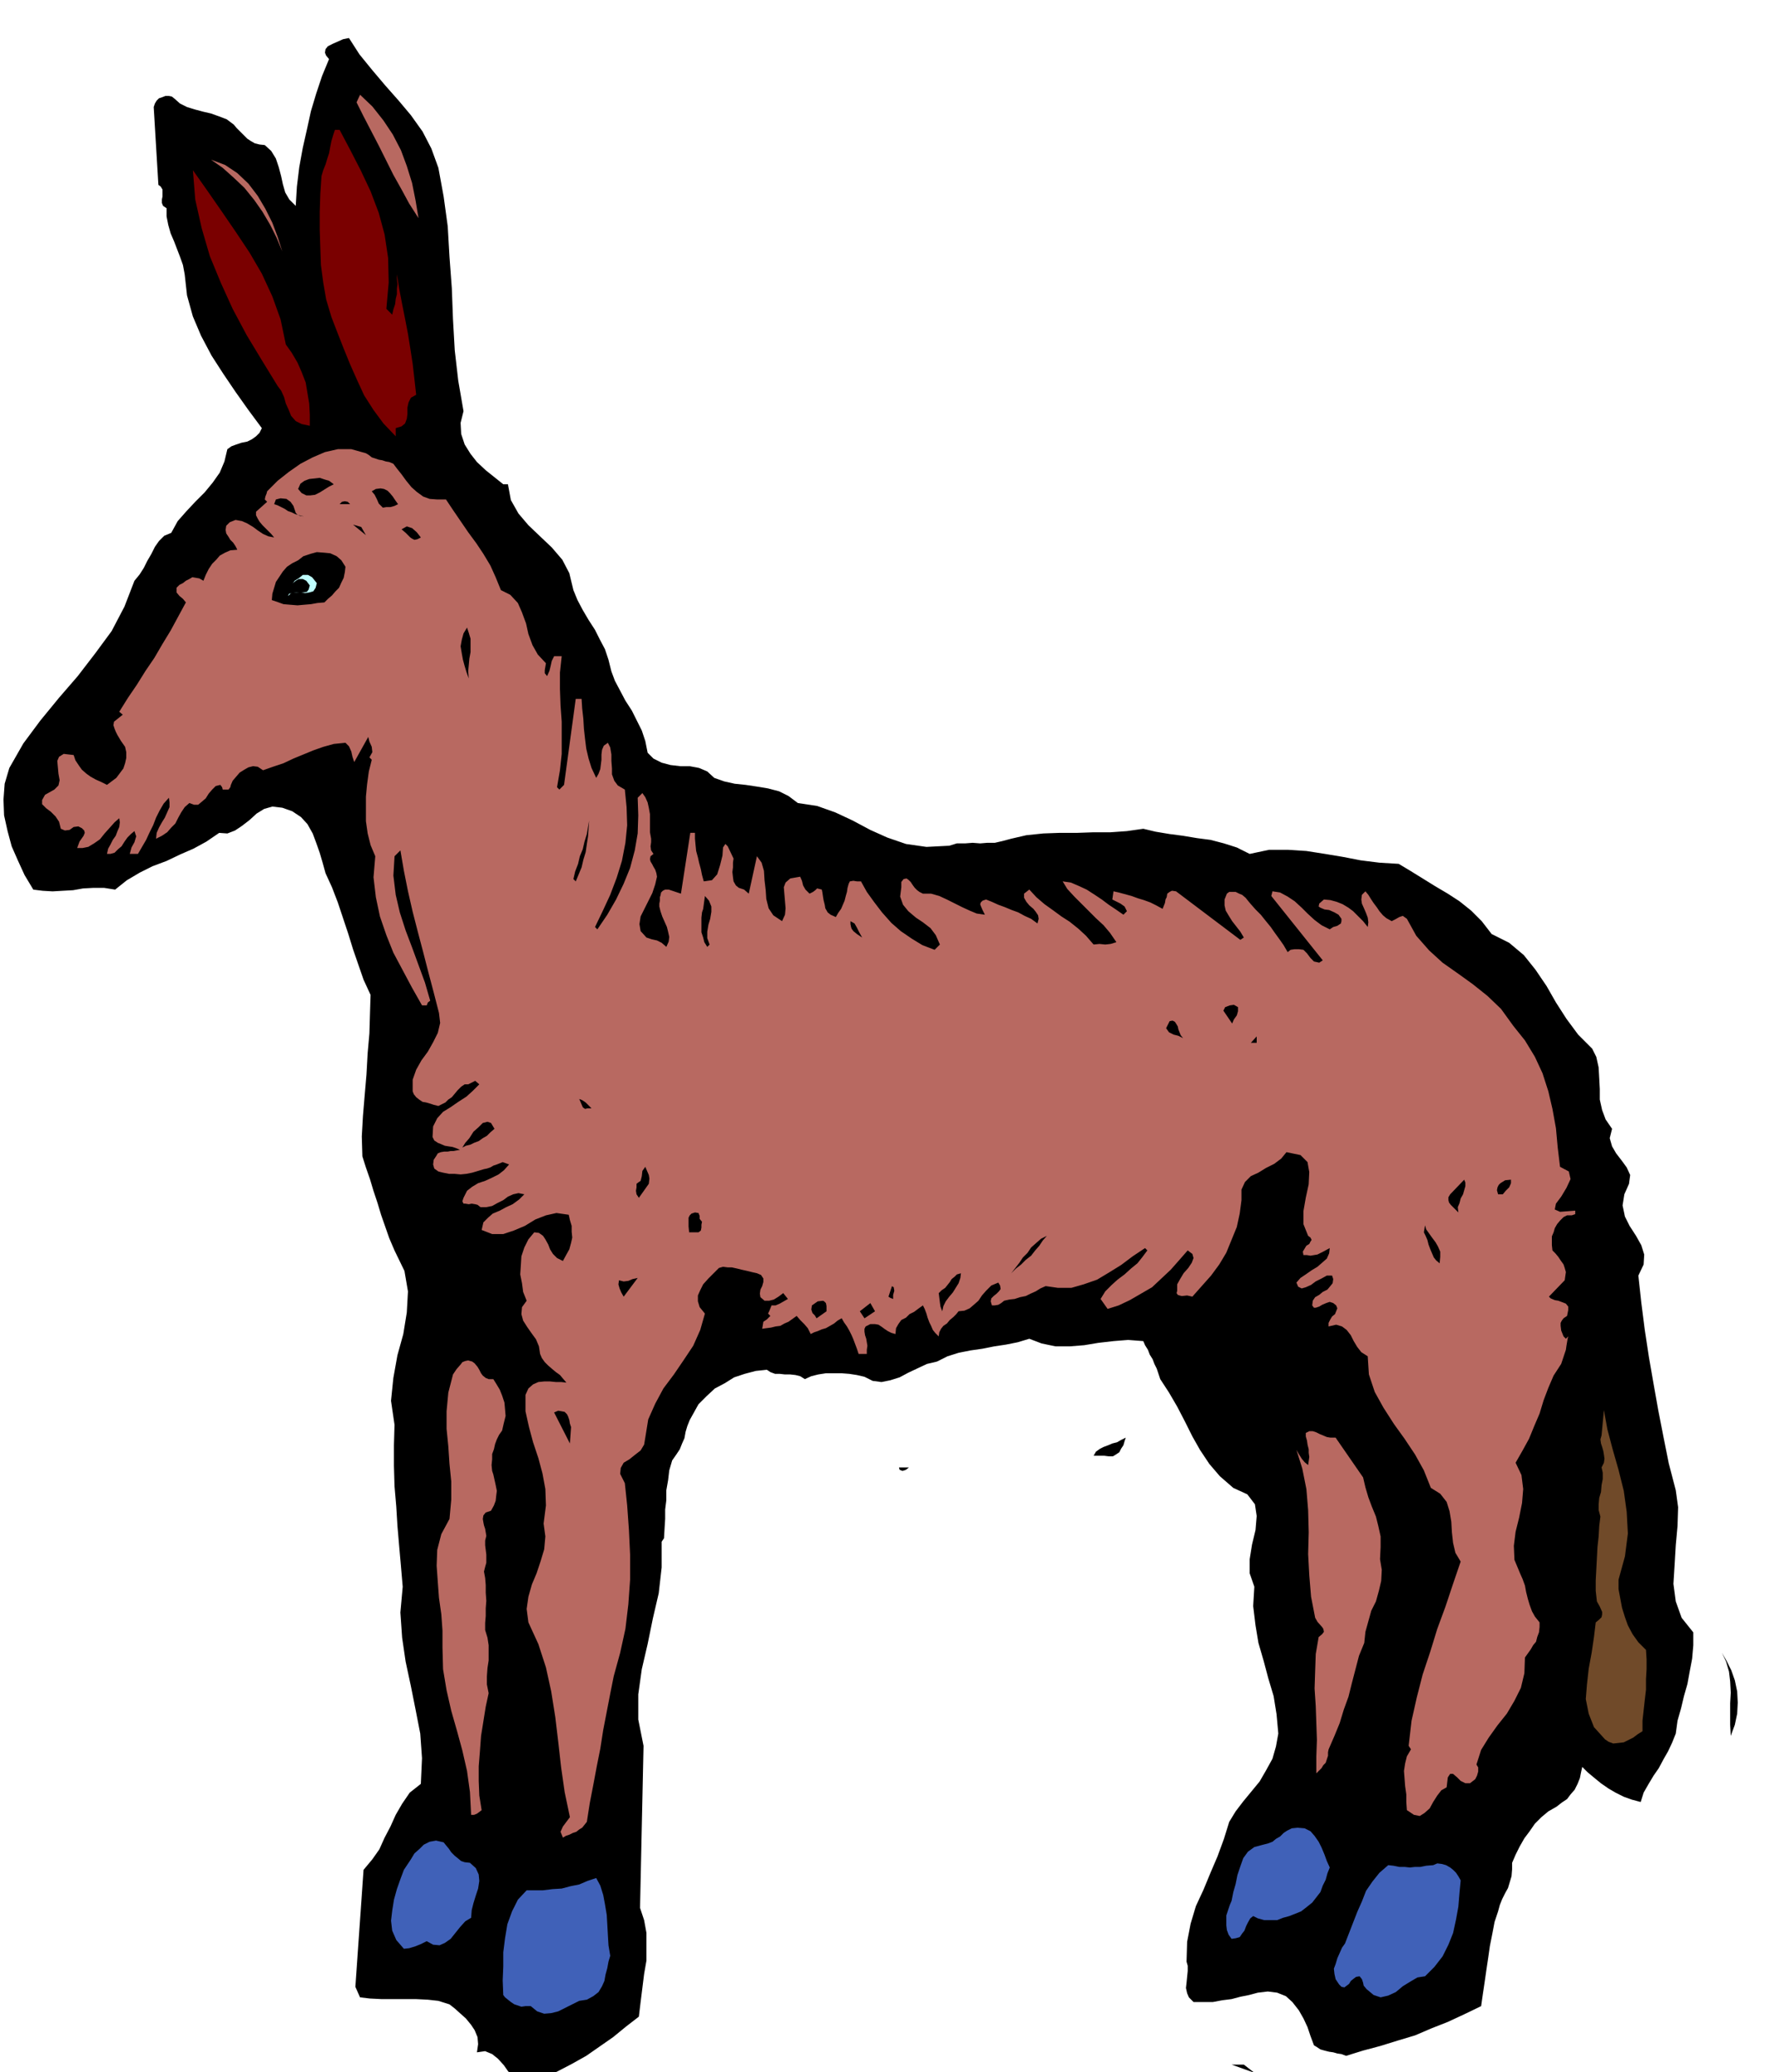 <svg xmlns="http://www.w3.org/2000/svg" width="490.455" height="572.515" fill-rule="evenodd" stroke-linecap="round" preserveAspectRatio="none" viewBox="0 0 3035 3543"><style>.brush1{fill:#000}.pen1{stroke:none}.brush2{fill:#b86961}.brush3{fill:#7a0000}</style><path d="m597 65 18 28 22 27 22 26 23 26 21 25 20 28 15 29 12 33 9 49 7 51 3 52 4 54 2 53 3 53 6 52 9 52-5 20 1 19 6 18 10 16 11 14 15 14 15 12 15 12h8l5 27 13 23 17 20 21 20 19 18 18 21 12 23 7 29 7 17 9 17 10 17 11 17 8 16 9 17 6 18 5 20 6 16 9 17 9 17 11 17 8 16 9 18 6 18 4 20 10 10 14 7 15 4 17 2h16l16 3 14 6 12 11 17 6 18 4 19 2 20 3 18 3 19 5 16 8 16 12 33 5 31 11 30 14 30 16 29 13 32 11 35 5 39-2 13-4h14l13-1 13 1 12-1h13l13-3 15-4 26-6 29-3 28-1h30l28-1h29l28-2 28-4 21 5 24 4 23 3 24 4 23 3 23 6 22 7 22 11 33-7h33l31 2 32 5 30 5 31 6 32 4 33 2 20 12 21 13 21 13 22 13 20 13 20 16 18 18 17 22 30 15 25 21 20 25 19 28 16 28 18 28 20 27 24 24 7 14 4 18 1 18 1 19v18l4 18 6 16 11 16-4 16 4 14 7 12 10 13 8 11 6 13-2 15-8 18-3 19 4 19 8 16 11 17 9 16 5 16-1 17-9 19 5 46 6 47 7 46 8 46 8 45 9 46 9 45 12 46 4 29-1 32-3 33-2 34-2 32 4 30 10 28 20 25v22l-2 23-4 21-4 22-6 21-5 21-6 21-3 22-6 15-7 15-8 14-8 15-9 13-9 15-8 14-5 16-15-4-14-5-14-7-12-7-13-9-11-9-12-10-9-9-2 9-2 10-4 10-5 10-7 8-6 8-9 6-9 7-14 8-12 10-11 11-9 13-9 12-8 14-7 14-6 14v11l-1 12-3 10-3 10-5 9-5 10-4 10-3 11-6 18-4 21-4 20-3 21-3 20-3 21-3 20-3 21-29 14-28 13-28 11-28 12-30 9-29 9-30 8-29 9-8-3-7-1-7-2-7-1-8-2-7-2-6-4-5-3-6-16-5-15-7-15-8-14-11-14-11-10-15-6-16-2-17 2-15 4-15 3-15 4-16 2-16 3h-33l-8-8-3-7-2-9 1-9 1-10 1-10v-9l-2-7 1-34 6-31 9-30 13-28 12-29 12-28 11-30 9-29 11-18 13-17 14-17 14-17 11-19 11-20 6-21 4-22-3-33-5-31-9-30-8-30-9-31-5-30-4-33 2-33-8-23v-24l4-25 6-25 2-24-3-20-13-17-24-11-23-20-18-21-16-24-13-23-13-26-13-25-14-24-15-23-3-9-3-9-4-8-3-8-5-8-3-8-5-8-3-7-26-2-25 2-26 3-24 4-25 2h-24l-24-5-21-8-20 6-20 4-20 3-20 4-21 3-20 4-19 6-18 9-17 4-15 7-17 8-15 8-16 5-15 3-15-2-14-7-13-3-13-2-13-1h-27l-13 2-12 3-11 5-8-5-8-2-9-1h-9l-9-1h-8l-8-3-6-4-19 2-19 5-18 6-16 10-17 9-14 13-14 14-10 18-5 9-4 10-3 10-2 11-4 9-4 10-6 9-7 10-5 17-2 17-3 17v17l-2 16v16l-1 16-1 17-4 6v44l-5 44-10 43-9 44-10 43-6 43v43l9 45-6 277 7 21 4 22v47l-4 23-3 24-3 24-3 25-22 17-22 18-23 16-23 16-25 14-25 13-26 11-25 9-13-3-10-7-10-11-7-10-10-11-10-8-12-5-14 2 2-14-1-12-5-12-6-9-9-11-9-8-10-9-9-7-19-6-18-2-20-1h-59l-20-1-17-2-8-18 14-200 15-18 12-17 9-20 10-19 9-20 11-19 13-19 19-15 2-44-3-42-8-41-8-40-9-42-6-41-3-43 4-44-3-35-3-34-3-35-2-33-3-35-1-35v-35l1-35-6-41 4-39 7-39 10-36 6-37 2-36-6-35-17-35-9-21-7-20-7-20-6-20-7-21-6-20-7-20-6-19-1-34 2-35 3-36 3-35 2-36 3-34 1-34 1-32-12-26-9-26-9-26-8-26-9-27-9-27-10-26-11-24-5-18-5-17-6-17-6-16-9-16-11-12-15-10-17-6-17-2-14 4-13 8-12 11-13 10-12 8-13 5-14-1-22 15-22 12-23 10-23 11-24 9-22 11-22 13-20 16-19-3h-18l-18 1-17 3-18 1-17 1-17-1-16-2-15-25-11-24-11-25-7-26-6-27-1-27 2-27 8-27 24-42 29-39 32-39 32-37 30-39 28-38 22-42 17-44 9-11 7-11 6-12 7-12 6-12 7-10 9-9 12-5 11-20 15-17 15-16 16-16 14-17 12-17 8-19 5-21 7-5 8-3 9-3 10-2 8-4 7-5 6-6 4-8-23-31-22-31-21-31-20-31-18-34-14-33-10-36-4-36-3-16-5-14-5-13-5-13-6-14-4-14-3-15v-14l-6-4-2-5v-6l1-5v-12l-3-5-4-3-8-133 2-6 3-5 4-4 6-2 5-2h6l5 1 5 4 9 8 12 6 13 4 15 4 13 3 14 5 13 5 12 9 5 6 6 6 6 6 6 6 6 4 7 4 8 2 9 1 11 10 8 13 5 15 4 15 3 14 4 14 7 12 11 11 2-33 4-33 6-33 7-31 7-32 9-30 10-30 12-29-5-6-2-5 1-6 4-5 8-4 9-4 9-4 10-2z" class="pen1 brush1"/><path d="m716 373-16-25-13-24-14-25-12-24-13-26-13-25-13-25-12-24 6-13 21 20 19 24 16 24 14 27 10 27 9 29 6 30 5 30z" class="pen1 brush2"/><path d="m581 222 18 34 18 35 17 36 14 37 10 37 6 40 1 42-4 45 10 10 2-9 3-9 1-9 2-8v-9l1-8-1-9v-8l4 25 5 26 5 25 5 26 4 25 4 26 3 26 3 27-9 5-4 8-2 9v11l-1 8-3 8-6 5-10 3v14l-21-22-17-23-16-25-12-26-12-27-11-27-11-28-10-26-9-30-5-29-4-30-1-29-1-31v-31l1-31 2-30 3-10 4-10 3-10 3-9 2-11 2-10 3-10 3-9h8z" class="pen1 brush3"/><path d="m483 430-10-24-11-22-13-22-14-20-17-21-18-17-19-17-20-14 24 9 21 14 19 18 16 21 13 22 12 24 9 24 8 25z" class="pen1 brush2"/><path d="m489 589 10 14 10 17 7 16 7 18 3 18 3 18 1 19v19l-14-3-10-5-8-9-4-10-5-11-3-11-5-11-6-8-27-44-26-43-24-45-20-44-19-46-14-48-11-49-4-50 24 34 25 36 24 35 24 36 21 36 18 39 14 39 9 43z" class="pen1 brush3"/><path d="m673 793 6 8 8 10 8 11 9 11 9 8 11 8 11 4 13 1h15l12 18 13 19 13 19 14 19 12 18 12 20 9 20 9 22 16 8 13 14 7 16 7 19 4 18 7 19 9 16 14 15-1 6-1 6v5l4 5 4-9 2-8 2-9 4-8h13l-3 28v28l1 28 2 28v55l-3 28-5 29 4 4 8-8 20-147h10l1 16 2 18 1 17 2 18 2 16 4 17 5 16 8 17 4-7 3-8 1-8 1-8v-9l1-8 3-7 7-5 4 8 2 12v11l1 13v10l4 11 6 8 12 7 3 30 1 31-3 30-6 31-9 29-11 29-13 28-13 27 4 4 17-25 15-26 13-27 11-27 8-30 5-29 1-31-1-30 8-8 5 7 4 9 2 9 2 11v31l2 11v6l-1 7 1 7 4 6-5 4-1 5 1 4 3 5 2 4 3 5 2 6 1 6-3 13-5 15-7 14-7 14-6 12-2 13 2 12 10 11 9 3 9 2 8 4 8 7 4-9 1-8-2-9-2-8-4-9-4-9-3-9-2-8v-5l1-5v-6l1-3 1-5 3-3 4-2h6l21 7 16-104h8v10l1 11 1 10 3 11 2 9 3 11 2 10 3 11 14-2 9-10 5-16 4-16 1-14 4-6 4 4 10 21-1 7v8l-1 8 1 9 1 7 4 7 5 4 9 3 8 7 14-64 8 11 4 14 1 16 2 17 1 15 4 16 8 12 15 10 5-11 1-11-1-12-1-12-1-12 3-8 8-7 17-3 3 7 2 8 4 7 7 7 6-3 4-3 3-3 8 2 1 5 1 7 1 6 2 8 1 6 4 7 5 4 9 4 4-7 5-7 3-7 3-7 2-8 2-7 1-7 2-7 2-4 6-1 6 1h7l10 18 13 18 13 17 16 18 16 14 19 13 18 11 21 8 9-9-7-16-9-12-13-10-12-8-13-11-9-11-5-14 2-16v-9l4-5 5-1 4 3 3 3 4 6 3 4 4 4 4 3 6 3h14l14 4 13 6 14 7 12 6 13 6 12 5 14 2-4-8-3-7-1-3 1-3 3-3 6-2 10 4 11 5 11 4 12 5 11 4 11 6 11 5 11 8 2-8-1-6-4-6-4-5-7-6-5-6-4-7v-7l9-7 12 13 14 12 14 10 15 11 14 9 15 12 13 12 13 15 10-1 10 1 9-1 10-3-11-16-11-13-13-12-12-12-13-13-12-12-12-13-8-13 14 2 14 6 13 6 14 9 12 8 12 9 12 8 13 9 6-6-4-8-7-5-8-4-6-3 2-14 9 2 11 3 11 3 11 4 10 3 11 4 10 5 11 6 2-5 2-5 1-6 2-4 1-6 4-3 4-2 7 1 110 83 6-4-6-10-7-9-7-9-5-8-6-10-2-9v-10l4-10 4-3h11l6 3 5 2 6 5 4 5 5 6 8 9 9 9 8 10 9 11 7 10 8 11 7 10 7 12 5-4 7-1h7l8 1 6 6 6 8 6 6 9 2 6-4-88-110 2-8 13 2 13 7 12 8 12 11 10 10 12 11 12 9 14 7 6-4 7-2 3-2 3-2 1-4v-4l-5-7-7-4-9-4-8-1-7-3-3-2 1-5 8-7 11 1 11 3 10 4 10 6 8 6 9 9 8 8 8 10 1-8-1-8-3-8-3-7-4-9-1-7 1-8 6-6 5 6 5 8 4 6 6 8 4 6 6 7 6 5 9 5 6-3 7-4 6-2 7 5 16 29 22 25 23 21 27 19 25 18 25 20 23 22 21 29 20 25 17 28 13 28 10 31 7 30 6 33 3 33 4 33 15 8 3 13-7 15-9 15-9 12-2 10 9 4 26-2v6l-6 2h-8l-6 3-6 6-5 6-4 7-2 7-3 7v15l1 9 5 5 5 6 4 6 5 7 2 6 2 7-1 7-1 7-27 28 3 3 7 3 6 1 8 3 5 2 4 5v6l-2 10-6 4-3 4-2 4v5l1 8 4 10 4 4 4-4-1 4-1 6-1 6-1 7-2 6-2 6-2 6-2 6-13 20-9 21-8 21-7 23-9 21-9 22-11 20-12 21 10 21 3 24-2 24-5 25-6 24-3 24 1 24 10 24 4 9 4 11 2 11 3 12 3 10 4 11 5 9 8 10v8l-1 9-3 8-2 8-5 6-4 7-5 7-5 7-1 27-6 25-11 22-13 22-16 20-15 21-13 21-8 25 3 5v7l-2 7-3 6-9 7h-8l-8-4-6-6-7-6h-5l-4 6-2 17-9 5-7 9-7 11-6 11-9 8-8 5-10-2-12-8-1-14v-13l-2-14-1-13-1-13 2-13 3-12 7-12-4-6 5-43 9-40 10-39 13-39 12-39 14-38 13-39 13-38-9-15-4-17-2-18-1-18-3-18-5-16-11-14-16-10-12-30-15-27-18-27-18-25-18-28-15-27-10-30-2-31-11-7-7-9-6-10-5-10-7-9-8-6-10-3-13 3v-6l3-6 3-5 5-4 2-5 2-5-2-5-5-4-6-2-6 2-7 3-5 3-6 2h-3l-3-4 1-8 4-6 7-4 6-5 8-4 5-6 4-5 1-7-2-6h-9l-9 5-10 5-8 6-9 4-7 2-6-3-3-7 7-8 9-6 10-7 10-6 8-7 8-7 4-9 1-9-11 6-10 5-6 1-6 1-6-1h-6l-1-6 3-5 3-5 5-3 2-4 2-3-2-4-4-3-8-20v-22l4-23 5-23 1-21-3-17-12-12-24-5-9 11-12 9-14 7-13 8-13 6-10 10-6 13v18l-3 23-5 23-9 22-9 22-12 20-14 19-16 18-16 18-9-2-9 1-4-1-3-1-2-3 1-4v-11l5-9 6-10 8-9 6-9 3-8-2-7-8-6-14 16-15 17-16 15-16 15-19 11-19 11-19 9-19 6-12-17 8-13 11-11 10-9 12-9 11-10 11-9 8-10 9-12-4-4-21 14-20 15-21 13-20 12-23 8-21 6h-23l-21-3-9 4-8 5-9 4-8 4-10 2-9 3-9 1-9 2-5 4-5 3-6 1h-5l-2-7 1-5 4-4 5-4 4-4 3-4-1-6-3-5-12 5-9 9-7 8-6 9-8 7-7 6-9 4-10 1-4 5-5 5-6 5-5 6-6 4-4 5-3 6-1 7-6-6-4-5-3-7-3-6-3-8-2-7-3-8-3-6-7 5-8 6-8 4-6 6-8 4-5 7-4 7-1 10-7-2-6-3-6-4-4-3-6-4-6-1h-8l-8 4-2 4v5l1 6 2 6 1 6 1 6-1 7v7h-14l-3-9-3-8-3-8-3-7-4-8-4-7-5-7-4-7-7 4-6 5-7 4-7 4-7 2-7 3-6 2-6 3-5-10-6-7-7-7-6-7-7 5-7 5-7 3-7 4-8 1-8 2-8 1-7 1 2-12 6-4 6-6-4-4 2-4 2-5 2-5h7l7-3 7-4 7-4-8-10-8 6-8 5-8 2h-8l-7-6-1-6 1-7 3-6 2-7v-6l-4-6-7-3-9-2-8-2-9-2-8-2-9-2h-7l-8-1-7 2-9 9-9 9-9 10-5 10-4 9v10l3 10 9 11-8 28-12 27-16 24-17 25-18 24-14 26-12 27-5 31-2 12-6 10-9 7-10 8-10 6-5 9-1 10 8 16 4 38 3 42 2 42v43l-3 42-5 42-9 41-11 40-6 30-6 31-6 31-5 32-6 30-6 32-6 31-5 32-4 5-4 5-5 3-5 4-6 2-6 3-6 2-5 3-4-10 4-9 6-8 6-8-9-43-6-42-5-44-5-42-7-44-9-41-13-40-17-37-3-23 3-21 6-21 8-19 7-21 6-20 2-22-3-22 4-31-1-28-5-27-7-26-9-27-7-26-6-27v-28l5-11 8-7 9-4 10-1h10l10 1h9l9 1-6-7-5-6-7-5-6-5-7-6-6-6-5-7-3-7-2-13-5-12-8-11-7-10-7-11-3-11 1-12 8-11-6-15-2-15-3-15 1-15 1-16 5-15 7-14 10-12 8 1 7 5 4 6 5 9 3 8 5 8 7 7 10 5 6-11 5-9 3-11 2-9-1-10v-10l-3-10-2-9-21-3-18 4-18 7-18 11-19 8-18 6h-19l-18-7 3-13 8-8 8-7 12-5 11-6 11-5 11-8 9-9-10-2-9 2-9 4-8 6-10 5-9 5-10 2h-10l-5-4-4-1-6-1-5 1-6-1h-3l-2-4 2-6 6-12 9-7 10-6 12-4 11-5 12-6 9-7 9-10-11-4-10 4-6 2-5 3-6 2-5 1-10 3-10 3-10 2-10 1-11-1h-9l-10-2-8-2-7-5-2-7 1-8 4-6 3-5 5-2 6-1h6l5-1h5l5-1 6-1-7-3-6-2-7-1-6-1-7-3-5-2-6-4-3-6 1-18 7-14 10-11 13-8 13-9 14-9 11-10 11-11-7-6-6 3-6 3h-6l-6 4-6 6-5 6-5 6-6 4-5 5-6 3-6 3-8-2-6-2-7-2-6-1-6-4-5-4-4-5-2-5v-20l6-17 9-16 11-15 9-16 8-16 4-17-2-17-9-35-9-34-9-35-9-34-9-35-8-35-7-35-6-35-10 10-2 33 4 33 7 30 10 31 11 29 11 30 11 30 9 31-4 3-2 5h-8l-17-30-16-30-16-30-12-30-11-32-7-33-4-34 3-36-8-19-5-20-3-21v-42l2-21 3-22 5-20-4-4 5-9-1-9-4-9-2-8-24 43-3-9-2-9-4-9-6-6-20 2-18 5-17 6-17 7-17 7-17 8-18 6-17 6-9-6-8-1-8 2-7 4-8 5-6 7-6 7-3 7-1 4-3 4h-10l-1-4-3-4-8 2-6 6-6 7-5 8-7 6-6 5h-7l-8-3-8 7-6 9-5 9-5 10-7 7-7 8-9 6-10 5 1-10 4-9 5-9 5-8 4-9 4-9v-8l-1-8-9 10-7 12-6 12-5 13-6 12-6 13-7 12-7 12h-14l3-11 5-9 3-10-3-9-6 5-6 6-5 7-5 8-6 5-6 6-7 2h-6l2-9 4-7 4-8 5-7 3-8 3-7 1-8-1-7-8 7-8 9-9 10-8 10-10 7-10 6-10 2h-9l4-11 7-10 2-5-1-4-4-4-6-3-8 1-7 5-8 1-7-3-3-12-6-9-8-8-8-6-7-7v-7l5-9 16-9 7-7 2-9-2-11-1-11-1-11 3-7 8-5 17 2 3 9 6 9 5 7 8 7 7 5 9 5 9 4 10 5 8-6 8-6 6-8 6-8 3-9 2-9v-10l-2-9-7-10-6-10-3-6-2-5-2-6 1-6 15-12-6-5 15-24 15-22 15-24 15-22 14-24 14-23 13-24 13-24-5-6-6-5-5-6v-8l5-5 6-3 5-4 6-3 5-3 6 1 6 1 7 4 4-10 5-10 6-9 7-7 6-7 9-5 9-4 12-1-3-6-4-6-5-5-3-5-4-6-1-6 1-7 6-6 10-4 11 2 9 4 10 6 8 6 9 6 9 4 10 2-5-6-5-5-5-5-5-5-5-6-3-5-3-6v-6l19-17-4-4 1-5 2-5 1-4 18-18 19-15 20-14 21-11 21-9 22-5h23l25 7 5 3 5 4 6 2 6 2 6 1 6 2 6 1 7 3z" class="pen1 brush2"/><path d="m571 828-8 4-8 5-8 5-8 4-8 1h-7l-8-4-6-7 4-9 7-5 8-3 9-1 9-1 9 3 7 2 8 6zm110 34-6 3-7 2h-7l-6 1-7-7-3-7-4-8-5-6 7-4 8-1 6 1 6 3 4 4 5 6 4 6 5 7zm-161 21-8-2-7-2-6-3-6-2-6-4-6-3-6-3-6-2 3-8 8-2 10 1 7 5 5 7 3 9 1 3 3 3 4 2 7 1zm79-21h-18l4-4 5-1 5 1 4 4zm27 53-22-18 14 4 8 14zm94 4-6 3-5 1-4-2-3-2-8-8-7-6 9-5 9 3 8 7 7 9zm-129 50-1 9-2 10-4 8-4 9-6 6-6 7-7 6-6 6-12 1-11 2-12 1-11 1-12-1-12-1-11-4-9-3 1-11 3-10 3-10 6-9 6-9 7-8 9-6 10-5 9-7 12-4 11-3 13 1 10 1 11 5 8 7 7 11z" class="pen1 brush1"/><path d="m542 997-2 8-4 6-7 2-7 1-9-1h-8l-7 1-5 5 2-9 4-9 5-8 8-5 6-5h9l7 4 8 10z" class="pen1" style="fill:#bfffff"/><path d="m530 1001-2 7-3 4-6 1-5 1-7-1-6 1-6 1-4 4 1-8 3-7 5-6 6-5 5-3h7l6 3 6 8zm272 159-4-11-3-10-3-11-2-11-2-12 2-11 3-11 6-10 3 9 3 10v23l-2 11-1 11-1 11 1 12zm183 347-4-4 3-13 5-13 3-13 5-12 3-13 4-13 2-12 2-11-1 13-1 14-2 13-2 14-4 13-3 13-5 12-5 12zm229 108-4 4-5-8-2-8-3-9v-25l1-9 2-6 3-22 7 8 4 10v9l-2 12-3 10-2 12v11l4 11zm261-12-9-6-6-5-3-4-1-3-1-5v-5l7 4 4 7 4 8 5 9zm643 119v7l-2 7-5 7-3 7-15-22 3-6 8-3 7-1 7 4zm-94 53-8-4-8-2-8-4-5-7 6-12 5-1 4 2 2 3 3 5 1 5 2 5 2 5 4 5zm116 8 10-11v11h-10zm-1128 112h-7l-4 1-3-2-1-1-3-7-3-7 5 2 6 4 5 5 5 5zm-166 35-7 6-6 6-7 4-7 5-8 3-6 3-8 2-6 3 5-8 7-8 7-11 9-8 7-7 8-2 6 2 6 10zm264 94-17 24-4-6-1-6 1-6v-6l4-3 3-2 1-4 1-4 1-9 5-7 3 7 3 7 1 6-1 9zm1385 49-7-7-6-6-3-4-1-4v-5l3-5 24-25 2 5v6l-2 7-2 7-4 7-2 8-3 7 1 9zm90-56v6l-3 7-6 6-5 6h-8l-2-7 1-5 2-4 3-3 8-5 10-1zm-1384 72-1 5v5l-1 5-4 3h-16l-1-10v-15l2-4 3-3 6-2 6 1 2 5v5l4 5zm1262 71-6-5-4-5-3-7-3-7-3-8-2-8-3-7-3-6 2-12 2 7 5 7 5 7 6 8 4 7 4 9v9l-1 11zm-672-47-7 8-6 9-7 8-7 9-9 7-8 8-9 7-8 8 7-9 7-9 6-9 8-8 6-9 9-8 8-7 10-5zm-147 64-1 8-3 9-5 8-5 8-6 7-6 8-4 8-2 9-3-8-1-7-1-8-1-8 5-5 6-4 4-5 4-5 3-5 5-4 4-4 7-2zm-577 40-4-7-3-7-2-7 1-7 8 2 8-1 7-3 9-2-24 32zm461 4-5-2-3-2 6-18 3 2 1 6-2 7v7zm-114 21-17 12-3-5-4-4-2-6 1-7 10-7 9-1 2 1 3 3 1 5v9zm65 12-8-12 18-14 8 14-18 12z" class="pen1 brush1"/><path d="m844 2358 5 8 6 10 4 10 4 12 1 11 1 12-3 12-3 13-5 7-4 8-3 8-2 9-3 8v9l-1 10 1 10 2 6 2 9 2 9 2 10-1 8-1 9-3 8-5 9-9 3-4 5-1 6 1 6 1 5 2 6 1 6 1 6-2 8v8l1 8 1 8v14l-2 7-2 8 2 11 1 12v13l1 14-1 13v13l-1 12v12l4 13 2 13v26l-2 13-1 14v14l3 15-5 23-4 25-4 25-2 27-2 25v25l1 25 4 25-4 3-4 3-5 2h-5l-2-39-5-36-8-35-9-33-10-35-8-35-6-36-1-37v-29l-2-28-4-28-2-27-2-28 1-27 7-27 14-26 3-33v-31l-3-30-2-30-3-30v-30l3-32 8-31 6-9 7-8 3-4 5-2 5-1 7 2 4 3 5 6 3 5 3 6 3 4 5 4 5 2h8z" class="pen1 brush2"/><path d="M2769 2701v16l3 16 3 16 5 16 5 14 8 15 10 14 13 13 1 16v17l-1 17v18l-2 17-2 18-2 18v18l-8 5-8 6-8 4-8 4-9 1-9 1-8-3-6-4-19-21-9-23-5-25 2-25 3-27 5-27 4-27 3-25 6-5 4-4 1-5v-4l-4-9-5-9-2-18v-18l1-19 1-19 1-19 2-18 1-18 2-16-3-11v-10l1-11 3-10 1-12 2-10v-11l-2-9 4-8 1-7-1-7-1-6-2-7-2-6-1-7 2-7 4-43 6 33 9 34 10 35 9 36 5 36 2 37-5 39-11 40z" class="pen1" style="fill:#704a29"/><path d="m977 2440-2 28-27-53 7-3 6 1 5 1 4 4 2 4 2 6 1 6 2 6z" class="pen1 brush1"/><path d="m2332 2526 4 17 5 17 6 16 7 17 4 16 4 18v18l-1 21 3 18-1 19-4 17-5 18-8 16-5 18-5 18-2 19-9 22-6 23-6 23-6 24-8 22-7 23-9 22-10 23-1 5v6l-2 6-2 6-4 4-3 5-4 4-5 5v-29l1-28-1-29-1-29-2-30 1-30 1-29 5-29 6-5 3-4-1-5-2-3-8-9-4-7-7-36-3-36-2-37 1-37-1-38-3-36-7-35-10-32 4 7 5 8 5 6 6 5 1-7 1-7-1-7v-6l-2-8-1-7-2-7v-6l6-3h6l6 2 6 3 5 2 7 3 6 1h9l47 68z" class="pen1 brush2"/><path d="M1889 2489h-18l4-7 7-5 6-3 8-3 7-3 8-2 7-4 8-4-2 6-2 7-4 6-3 6-6 4-5 3h-7l-8-1zm-334 20-5 4-6 2-5-2-1-4h17zm1406 459-1-19v-37l1-18-1-19-2-17-5-17-7-15 8 14 8 16 6 17 4 19 1 19-1 19-4 19-7 19z" class="pen1 brush1"/><path d="m2275 3193-4 10-3 11-5 10-4 11-7 9-7 9-10 8-9 7-10 4-10 4-11 3-10 4h-22l-11-3-8-4-5 4-4 7-3 6-3 8-4 5-4 6-7 2-7 1-5-7-3-8-1-8v-17l3-9 3-9 3-7 3-15 4-14 3-15 5-15 5-14 8-11 11-8 15-4 8-2 8-3 6-5 7-4 6-6 6-4 8-4 10-1 12 1 10 5 7 8 7 10 5 10 5 12 4 11 5 11zm-1471-8 10 9 5 11 1 11-2 13-4 12-4 13-3 12-1 13-10 6-9 10-8 10-8 10-10 7-9 4-11-1-11-6-10 5-10 4-10 3-9 1-13-15-7-16-2-17 2-17 3-19 5-18 6-17 6-16 6-9 6-9 6-10 9-8 7-7 10-5 11-2 13 3 4 5 5 6 4 6 6 6 5 4 6 5 6 2 9 1zm1648 4 7-3 8 1 7 2 7 4 5 4 5 5 4 6 4 7-2 21-2 24-4 22-5 23-8 20-10 20-14 18-16 16-13 2-12 7-13 8-12 10-13 6-13 3-12-4-12-10-5-6-1-5-2-6-4-5-6 1-4 3-5 4-3 5-4 3-4 3-5-1-4-4-6-9-2-9-1-9 3-8 3-10 4-9 4-9 5-7 7-18 7-18 7-18 8-18 7-18 11-16 12-15 15-13 9 1 10 2h9l9 1 9-1h9l10-2 12-1zm-1408 155-3 10-2 11-3 11-2 11-4 9-6 10-9 7-11 6-13 2-12 6-12 6-12 6-12 3-12 1-12-4-11-9h-9l-7 1-6-2-6-2-6-4-5-4-5-4-3-4-1-25 1-24v-24l3-24 4-24 8-22 10-20 15-16h28l16-2 16-1 15-4 15-3 14-6 15-5 7 13 5 16 3 16 3 18 1 17 1 18 1 17 3 18z" class="pen1" style="fill:#4061b8"/><path d="m2146 3544-39-14h21l18 14z" class="pen1 brush1"/></svg>
